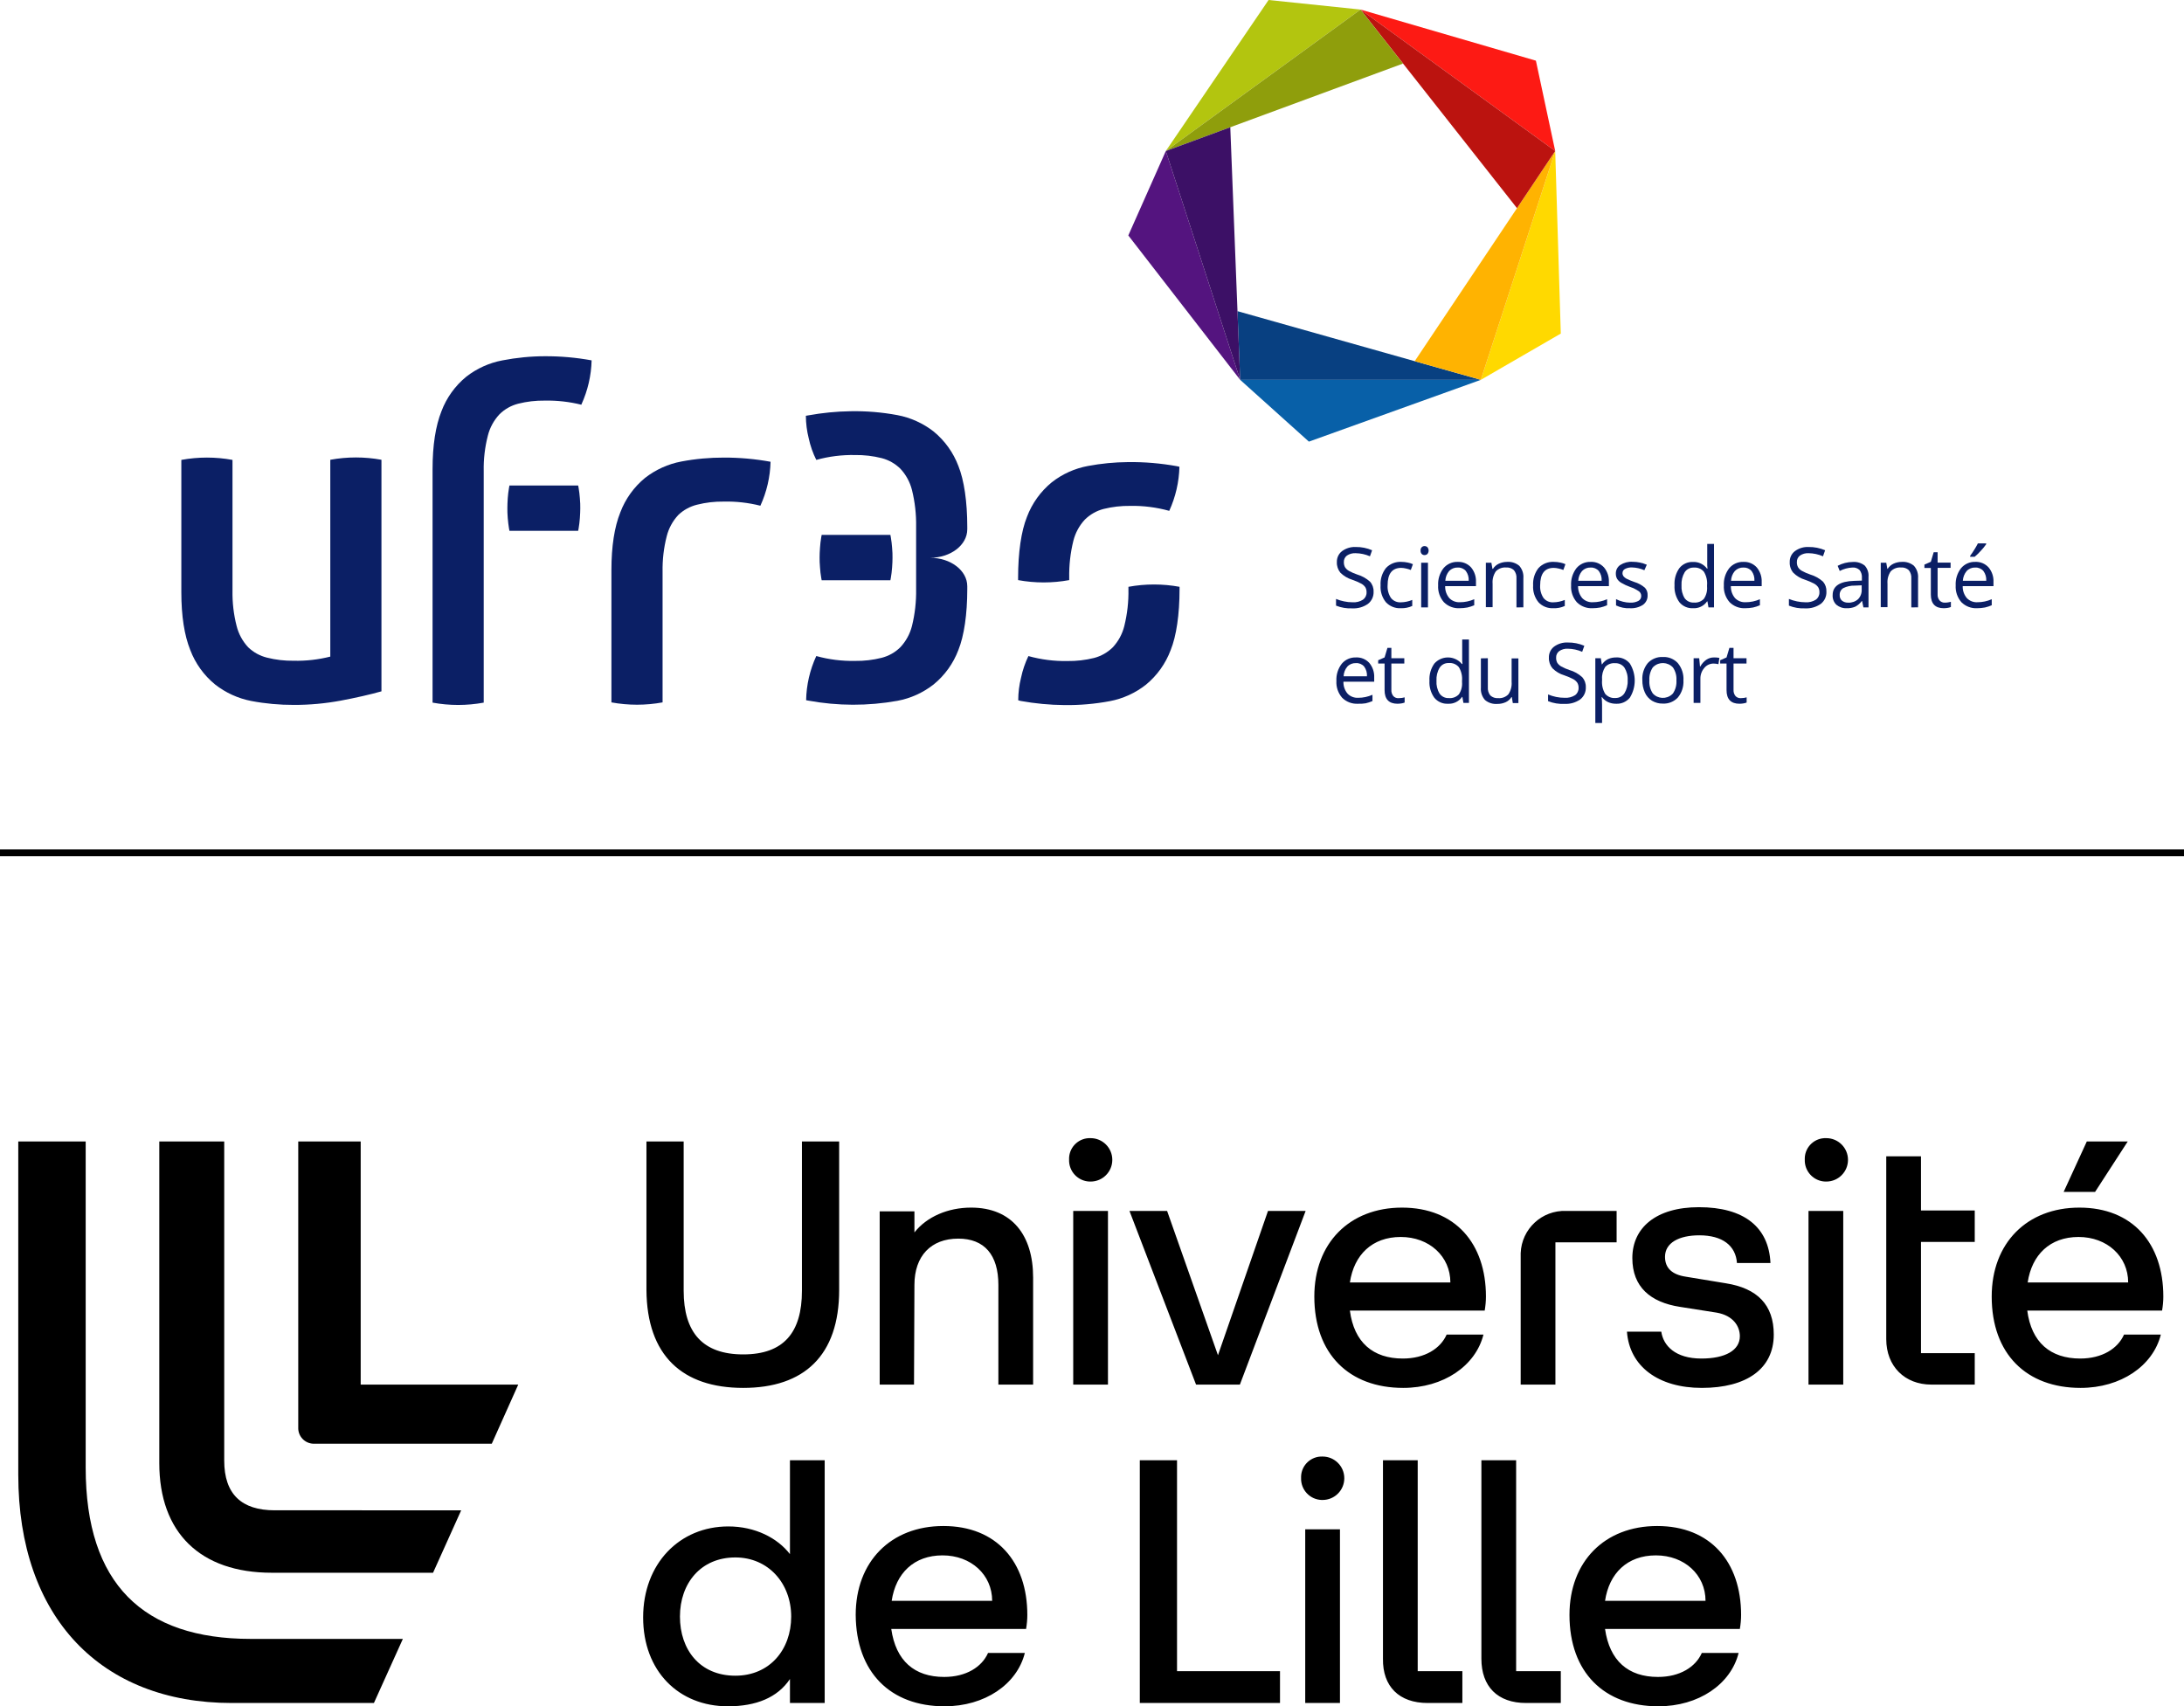 <?xml version="1.0" encoding="utf-8"?>
<!-- Generator: Adobe Illustrator 26.0.2, SVG Export Plug-In . SVG Version: 6.00 Build 0)  -->
<svg version="1.1" id="Calque_1" xmlns="http://www.w3.org/2000/svg" xmlns:xlink="http://www.w3.org/1999/xlink" x="0px" y="0px"
	 viewBox="0 0 528.12 412.64" style="enable-background:new 0 0 528.12 412.64;" xml:space="preserve">
<style type="text/css">
	.st0{fill:none;stroke:#000000;stroke-width:1.65;stroke-miterlimit:10;}
	.st1{fill:#0B1F65;}
	.st2{fill:#084081;}
	.st3{fill:#0860A8;}
	.st4{fill:#FFD900;}
	.st5{fill:#FD1A14;}
	.st6{fill:#B3C50F;}
	.st7{fill:#54147F;}
	.st8{fill:#FFB301;}
	.st9{fill:#BB130F;}
	.st10{fill:#8F9E0C;}
	.st11{fill:#3C1066;}
	.st12{fill:none;}
</style>
<g id="Calque_1_00000055684025866415622260000004433418041913252232_">
	<g id="Logo_Université_de_Lille">
		<line class="st0" x1="-0.58" y1="206.24" x2="528.12" y2="206.24"/>
		<path d="M87.22,334.84v-58.8h-15.1v69.2c-0.07,2.09,1.57,3.83,3.66,3.9c0.08,0,0.16,0,0.24,0h42.9l6.4-14.3L87.22,334.84z
			 M60.62,396.34c-26,0-39.9-13.3-39.9-41.4v-78.9H4.42v80.6c0,34.5,20,55.2,51.6,55.2h34.4l7-15.5H60.62z M66.42,365.24
			c-8,0-12.2-3.9-12.2-12v-77.2h-15.7v77.8c0,16.8,9.9,26.5,27.2,26.5h39l6.8-15.1H66.42z"/>
		<path d="M179.72,335.64c14.7,0,23.2-7.8,23.2-23.7v-35.9h-9v36.1c0,10.1-4.4,15.4-14.2,15.4s-14.4-5.3-14.4-15.4v-36.1h-9v35.9
			C156.42,327.84,165.02,335.64,179.72,335.64 M212.62,334.84h8.4l0.1-24.1c0-7,4-11.2,10.6-11.2c6.3,0,9.7,3.9,9.7,11.2v24.1h8.4
			v-25.9c0-10.2-5.1-16.9-15-16.9c-5.6,0-10.7,2.2-13.7,6v-5.1h-8.4v41.9L212.62,334.84z M259.52,334.84h8.4v-42h-8.4V334.84z
			 M289.22,334.84h10.6l15.9-42h-9.1l-12.1,34.9l-12.3-34.9h-9.1L289.22,334.84z M263.72,285.74c2.9,0,5.25-2.35,5.25-5.25
			c0-2.9-2.35-5.25-5.25-5.25c-2.76-0.11-5.09,2.03-5.2,4.79c-0.01,0.14-0.01,0.27,0,0.41c-0.09,2.83,2.12,5.2,4.96,5.3
			C263.56,285.74,263.64,285.74,263.72,285.74 M339.32,335.64c9.7,0,17.5-5.3,19.4-12.9h-8.9c-1.5,3.4-5.3,5.8-10.6,5.8
			c-7.2,0-11.8-3.9-12.8-11.6h32.6c0.19-1.12,0.3-2.26,0.3-3.4c0-12.8-7.4-21.5-20.3-21.5c-12.7,0-21.2,8.6-21.2,21.5
			C317.82,327.44,326.22,335.64,339.32,335.64 M326.42,310.14c1-6.7,5.4-11,12.3-11c6.9,0,12,4.7,12,11H326.42z M367.72,334.84h8.4
			v-34.4h14.8v-7.6h-12.2c-5.86-0.22-10.78,4.35-11,10.21c-0.01,0.26-0.01,0.53,0,0.79V334.84z M411.52,335.64
			c10.8,0,17.4-4.6,17.4-12.9c0-7.2-4-11.2-11.6-12.4l-9.7-1.6c-3.3-0.5-5-2.1-5-4.8c0-3.4,3.4-5.2,8.3-5.2c5.6,0,8.8,2.5,9.1,6.7
			h8.1c-0.4-8.7-6.4-13.5-17.3-13.5c-10.4,0-16.1,5-16.1,12.3c0,7,4.4,10.7,11.5,11.8l8.9,1.4c4,0.7,5.6,3.3,5.6,5.7
			c0,3.4-3.5,5.4-9.3,5.4c-6.3,0-9.2-3.1-9.7-6.5h-8.3C394.02,330.44,401.02,335.64,411.52,335.64 M437.32,334.84h8.4v-42h-8.4
			V334.84z M467.02,334.84h10.5v-7.6h-13v-26.9h13v-7.6h-13v-13.1h-8.4v44.2C456.12,330.44,460.62,334.84,467.02,334.84
			 M441.62,285.74c2.9,0,5.25-2.35,5.25-5.25c0-2.9-2.35-5.25-5.25-5.25c-2.76-0.11-5.09,2.03-5.2,4.79c-0.01,0.14-0.01,0.27,0,0.41
			c-0.09,2.83,2.12,5.2,4.96,5.3C441.46,285.74,441.54,285.74,441.62,285.74 M503.12,335.64c9.7,0,17.5-5.3,19.4-12.9h-8.9
			c-1.5,3.4-5.3,5.8-10.6,5.8c-7.2,0-11.8-3.9-12.8-11.6h32.6c0.19-1.12,0.3-2.26,0.3-3.4c0-12.8-7.4-21.5-20.3-21.5
			c-12.7,0-21.2,8.6-21.2,21.5C481.62,327.44,490.02,335.64,503.12,335.64 M490.32,310.14c1-6.7,5.4-11,12.3-11s12,4.7,12,11H490.32
			z M499.02,288.24h7.6l7.9-12.2h-9.9L499.02,288.24z M177.82,405.24c-8.6,0-13.4-6.3-13.4-14.3s5-14.3,13.4-14.3
			c8,0,13.5,6.3,13.5,14.3S186.12,405.24,177.82,405.24 M176.02,412.64c6.8,0,12-2.1,15-6.6v5.8h8.4v-58.7h-8.4v22.7
			c-3-3.9-8.4-6.7-14.9-6.7c-11.8,0-20.6,9-20.6,22S164.12,412.64,176.02,412.64 M228.42,412.64c9.7,0,17.5-5.3,19.4-12.9h-8.9
			c-1.5,3.4-5.3,5.8-10.6,5.8c-7.2,0-11.7-3.9-12.8-11.6h32.6c0.19-1.12,0.3-2.26,0.3-3.4c0-12.8-7.4-21.5-20.3-21.5
			c-12.7,0-21.2,8.6-21.2,21.5C207.02,404.44,215.32,412.64,228.42,412.64 M215.62,387.14c1-6.7,5.4-11,12.3-11s12,4.7,12,11H215.62
			z M275.62,411.84h33.9v-7.7h-24.9v-51h-9V411.84z M315.62,411.84h8.4v-42h-8.4V411.84z M345.22,411.84h8.4v-7.7h-10.8v-51h-8.4v48
			C334.32,407.84,338.32,411.84,345.22,411.84 M319.82,362.74c2.9,0,5.25-2.35,5.25-5.25s-2.35-5.25-5.25-5.25
			c-2.76-0.11-5.09,2.03-5.2,4.79c-0.01,0.14-0.01,0.27,0,0.41c-0.09,2.83,2.12,5.2,4.96,5.3
			C319.66,362.74,319.74,362.74,319.82,362.74 M369.02,411.84h8.4v-7.7h-10.8v-51h-8.4v48
			C358.22,407.84,362.12,411.84,369.02,411.84 M401.02,412.64c9.7,0,17.5-5.3,19.4-12.9h-8.9c-1.5,3.4-5.3,5.8-10.6,5.8
			c-7.2,0-11.7-3.9-12.8-11.6h32.6c0.19-1.12,0.3-2.26,0.3-3.4c0-12.8-7.4-21.5-20.3-21.5c-12.7,0-21.2,8.6-21.2,21.5
			C379.52,404.44,387.92,412.64,401.02,412.64 M388.12,387.14c1-6.7,5.4-11,12.3-11s12,4.7,12,11H388.12z"/>
	</g>
</g>
<g id="Calque_2_00000064339756067180405210000011347255574304071560_">
	<path class="st1" d="M332.15,143.05c0.06,1.17-0.45,2.29-1.38,3c-1.1,0.76-2.42,1.14-3.75,1.07c-1.35,0.07-2.7-0.16-3.95-0.66
		v-1.62c0.62,0.26,1.27,0.46,1.93,0.59c0.68,0.15,1.38,0.22,2.08,0.22c0.89,0.06,1.77-0.16,2.52-0.64c0.56-0.41,0.88-1.07,0.85-1.77
		c0.02-0.43-0.09-0.86-0.3-1.23c-0.26-0.37-0.6-0.67-1-0.88c-0.69-0.36-1.4-0.67-2.14-0.92c-1.08-0.33-2.07-0.91-2.88-1.7
		c-0.59-0.72-0.9-1.64-0.86-2.58c-0.03-1.03,0.43-2.02,1.25-2.65c0.96-0.7,2.13-1.06,3.32-1c1.36-0.02,2.7,0.25,3.95,0.79
		l-0.52,1.46c-1.09-0.48-2.27-0.73-3.47-0.75c-0.74-0.04-1.47,0.16-2.09,0.57c-0.5,0.37-0.78,0.97-0.75,1.59
		c-0.01,0.43,0.08,0.85,0.28,1.23c0.24,0.36,0.55,0.66,0.93,0.88c0.64,0.35,1.31,0.65,2,0.88c1.16,0.34,2.22,0.93,3.12,1.74
		C331.87,141.32,332.18,142.18,332.15,143.05z"/>
	<path class="st1" d="M338.77,147.09c-1.37,0.08-2.7-0.45-3.64-1.45c-0.93-1.15-1.39-2.61-1.29-4.09c-0.09-1.51,0.37-3,1.31-4.19
		c0.96-1.02,2.32-1.56,3.72-1.48c0.52,0,1.05,0.06,1.56,0.17c0.42,0.08,0.84,0.21,1.23,0.39l-0.51,1.4
		c-0.38-0.16-0.78-0.28-1.18-0.36c-0.37-0.09-0.75-0.14-1.13-0.15c-2.2,0-3.3,1.4-3.3,4.21c-0.07,1.08,0.21,2.15,0.8,3.05
		c0.57,0.73,1.47,1.13,2.39,1.07c0.95-0.01,1.89-0.21,2.77-0.58v1.46C340.65,146.93,339.71,147.12,338.77,147.09z"/>
	<path class="st1" d="M343.52,133.15c-0.04-0.3,0.07-0.6,0.28-0.82c0.18-0.18,0.43-0.28,0.69-0.27c0.25,0,0.5,0.1,0.68,0.27
		c0.39,0.48,0.39,1.16,0,1.64c-0.18,0.17-0.43,0.27-0.68,0.27c-0.26,0.01-0.51-0.09-0.69-0.27
		C343.6,133.75,343.49,133.45,343.52,133.15z M345.3,146.89h-1.64v-10.81h1.64V146.89z"/>
	<path class="st1" d="M352.93,147.09c-1.41,0.07-2.78-0.46-3.78-1.46c-0.98-1.12-1.48-2.58-1.39-4.06
		c-0.08-1.49,0.38-2.97,1.29-4.15c0.85-1.02,2.13-1.59,3.46-1.54c1.22-0.05,2.4,0.44,3.22,1.34c0.82,0.99,1.24,2.25,1.18,3.53v1
		h-7.45c-0.04,1.05,0.32,2.08,1,2.89c0.67,0.69,1.61,1.05,2.57,1c1.19,0,2.37-0.25,3.46-0.73v1.46c-0.53,0.23-1.08,0.41-1.65,0.54
		C354.21,147.03,353.57,147.09,352.93,147.09z M352.49,137.25c-0.78-0.03-1.54,0.28-2.08,0.85c-0.55,0.66-0.87,1.49-0.91,2.35h5.65
		c0.06-0.85-0.19-1.69-0.69-2.37C353.97,137.51,353.24,137.21,352.49,137.25z"/>
	<path class="st1" d="M366.7,146.89v-7c0.06-0.72-0.16-1.44-0.61-2c-0.51-0.47-1.19-0.71-1.88-0.65c-0.93-0.08-1.84,0.26-2.49,0.92
		c-0.6,0.88-0.88,1.94-0.79,3v5.67h-1.63v-10.75h1.33l0.26,1.48h0.13c0.34-0.54,0.83-0.97,1.41-1.24c0.63-0.29,1.31-0.44,2-0.44
		c1.06-0.08,2.12,0.26,2.94,0.94c0.73,0.82,1.09,1.91,1,3v7.05L366.7,146.89z"/>
	<path class="st1" d="M375.61,147.09c-1.35,0.07-2.67-0.46-3.59-1.45c-0.93-1.15-1.39-2.61-1.29-4.09c-0.09-1.51,0.37-3,1.31-4.19
		c0.96-1.02,2.32-1.56,3.72-1.48c0.52,0,1.05,0.06,1.56,0.17c0.42,0.08,0.83,0.21,1.22,0.39l-0.5,1.4
		c-0.38-0.16-0.78-0.28-1.18-0.36c-0.37-0.09-0.76-0.14-1.14-0.15c-2.19,0-3.28,1.4-3.29,4.21c-0.07,1.08,0.21,2.15,0.8,3.05
		c0.57,0.73,1.46,1.13,2.38,1.07c0.96-0.01,1.9-0.21,2.78-0.58v1.46C377.52,146.94,376.57,147.13,375.61,147.09z"/>
	<path class="st1" d="M385.08,147.09c-1.41,0.07-2.79-0.46-3.79-1.46c-0.97-1.12-1.47-2.58-1.38-4.06
		c-0.08-1.49,0.38-2.96,1.28-4.15c0.85-1.02,2.13-1.59,3.46-1.54c1.22-0.06,2.4,0.44,3.22,1.34c0.82,0.99,1.24,2.25,1.18,3.53v1
		h-7.45c-0.03,1.05,0.33,2.08,1,2.89c0.67,0.69,1.61,1.06,2.57,1c1.19,0,2.36-0.25,3.45-0.73v1.46c-0.53,0.23-1.08,0.41-1.64,0.54
		C386.35,147.03,385.72,147.09,385.08,147.09z M384.63,137.25c-0.78-0.03-1.54,0.28-2.08,0.85c-0.55,0.66-0.87,1.49-0.91,2.35h5.66
		c0.06-0.85-0.19-1.69-0.69-2.37C386.11,137.51,385.38,137.21,384.63,137.25z"/>
	<path class="st1" d="M398.41,143.94c0.05,0.92-0.38,1.79-1.12,2.33c-0.94,0.6-2.05,0.89-3.16,0.82c-1.16,0.06-2.31-0.18-3.35-0.68
		v-1.52c0.53,0.27,1.09,0.48,1.67,0.62c0.56,0.15,1.14,0.22,1.72,0.23c0.69,0.04,1.38-0.1,2-0.41c0.46-0.25,0.73-0.73,0.7-1.25
		c-0.01-0.43-0.21-0.83-0.55-1.08c-0.66-0.45-1.38-0.81-2.14-1.06c-0.74-0.26-1.46-0.6-2.14-1c-0.4-0.23-0.74-0.56-1-0.95
		c-0.22-0.39-0.32-0.83-0.31-1.28c-0.02-0.83,0.38-1.62,1.07-2.08c0.89-0.57,1.94-0.84,3-0.77c1.18,0,2.34,0.25,3.42,0.71
		l-0.59,1.33c-0.93-0.41-1.93-0.64-2.94-0.67c-0.61-0.04-1.22,0.09-1.76,0.37c-0.37,0.2-0.6,0.58-0.59,1
		c-0.01,0.26,0.07,0.52,0.22,0.74c0.19,0.24,0.44,0.44,0.71,0.59c0.62,0.31,1.25,0.57,1.9,0.8c0.96,0.28,1.85,0.76,2.6,1.41
		C398.22,142.63,398.45,143.28,398.41,143.94z"/>
	<path class="st1" d="M412.88,145.44h-0.09c-0.77,1.11-2.06,1.73-3.4,1.65c-1.26,0.06-2.48-0.47-3.29-1.45
		c-0.85-1.19-1.27-2.64-1.18-4.1c-0.09-1.48,0.32-2.95,1.18-4.16c0.8-0.99,2.02-1.54,3.29-1.48c1.32-0.06,2.59,0.54,3.38,1.6h0.13
		l-0.07-0.78v-0.76v-4.42h1.64v15.35h-1.34L412.88,145.44z M409.6,145.72c0.91,0.08,1.8-0.25,2.43-0.91
		c0.58-0.87,0.85-1.91,0.76-2.95v-0.32c0.1-1.15-0.17-2.3-0.77-3.28c-0.6-0.71-1.51-1.08-2.44-1c-0.88-0.04-1.71,0.39-2.2,1.12
		c-0.57,0.96-0.83,2.06-0.77,3.17c-0.07,1.09,0.19,2.18,0.76,3.12C407.89,145.38,408.73,145.77,409.6,145.72L409.6,145.72z"/>
	<path class="st1" d="M422.02,147.09c-1.41,0.07-2.78-0.46-3.78-1.46c-0.98-1.12-1.48-2.58-1.39-4.06
		c-0.08-1.49,0.38-2.97,1.29-4.15c0.85-1.02,2.13-1.59,3.46-1.54c1.22-0.05,2.39,0.44,3.21,1.34c0.82,0.99,1.25,2.25,1.19,3.53v1
		h-7.45c-0.04,1.05,0.32,2.08,1,2.89c0.67,0.69,1.61,1.05,2.57,1c1.19,0,2.36-0.25,3.45-0.73v1.46c-0.53,0.23-1.08,0.41-1.64,0.54
		C423.3,147.03,422.66,147.09,422.02,147.09z M421.58,137.25c-0.78-0.03-1.54,0.28-2.08,0.85c-0.56,0.66-0.88,1.49-0.91,2.35h5.65
		c0.06-0.85-0.19-1.69-0.69-2.37c-0.48-0.55-1.19-0.86-1.93-0.83H421.58z"/>
	<path class="st1" d="M441.65,143.05c0.06,1.17-0.45,2.29-1.38,3c-1.1,0.76-2.42,1.14-3.75,1.07c-1.35,0.07-2.69-0.16-3.94-0.66
		v-1.62c1.27,0.52,2.63,0.8,4,0.81c0.89,0.06,1.78-0.16,2.53-0.64c0.56-0.41,0.88-1.08,0.85-1.77c0.02-0.43-0.09-0.86-0.3-1.23
		c-0.26-0.37-0.6-0.67-1-0.88c-0.69-0.36-1.41-0.67-2.15-0.92c-1.08-0.32-2.07-0.91-2.87-1.7c-0.6-0.72-0.91-1.64-0.86-2.58
		c-0.04-1.03,0.43-2.02,1.25-2.65c0.96-0.7,2.12-1.06,3.31-1c1.37-0.02,2.74,0.25,4,0.79l-0.52,1.46c-1.1-0.48-2.28-0.73-3.48-0.75
		c-0.74-0.04-1.47,0.16-2.08,0.57c-0.5,0.37-0.78,0.97-0.75,1.59c-0.02,0.43,0.08,0.85,0.28,1.23c0.23,0.37,0.55,0.67,0.93,0.88
		c0.64,0.35,1.31,0.65,2,0.88c1.16,0.34,2.22,0.93,3.12,1.74C441.4,141.33,441.69,142.18,441.65,143.05z"/>
	<path class="st1" d="M450.6,146.89l-0.32-1.54h-0.08c-0.42,0.58-0.97,1.05-1.61,1.38c-0.64,0.26-1.32,0.38-2,0.36
		c-0.91,0.05-1.81-0.25-2.52-0.83c-0.64-0.61-0.97-1.48-0.91-2.36c0-2.18,1.74-3.33,5.23-3.43l1.84-0.06v-0.67
		c0.06-0.67-0.14-1.34-0.55-1.88c-0.47-0.44-1.11-0.67-1.75-0.61c-1.07,0.05-2.11,0.33-3.06,0.83l-0.5-1.25
		c1.13-0.6,2.38-0.92,3.66-0.93c1.03-0.08,2.05,0.23,2.87,0.86c0.68,0.74,1.02,1.74,0.93,2.75v7.38H450.6z M446.9,145.74
		c0.88,0.05,1.75-0.25,2.41-0.84c0.61-0.63,0.92-1.48,0.87-2.35v-1l-1.64,0.07c-0.98-0.03-1.94,0.18-2.82,0.61
		c-0.57,0.36-0.9,1-0.86,1.67c-0.03,0.51,0.16,1.01,0.54,1.35C445.82,145.59,446.36,145.76,446.9,145.74z"/>
	<path class="st1" d="M462.18,146.89v-7c0.06-0.72-0.16-1.43-0.6-2c-0.51-0.47-1.19-0.71-1.88-0.65c-0.93-0.08-1.84,0.26-2.49,0.92
		c-0.6,0.88-0.88,1.94-0.79,3v5.67h-1.63v-10.75h1.33l0.26,1.48h0.08c0.34-0.54,0.83-0.97,1.41-1.24c0.63-0.29,1.31-0.44,2-0.44
		c1.06-0.08,2.12,0.26,2.94,0.94c0.73,0.82,1.09,1.91,1,3v7.05L462.18,146.89z"/>
	<path class="st1" d="M470.27,145.74c0.28,0,0.56-0.02,0.84-0.07c0.22-0.03,0.43-0.07,0.64-0.13v1.25
		c-0.25,0.11-0.51,0.18-0.78,0.22c-0.31,0.05-0.62,0.07-0.93,0.08c-2.09,0-3.13-1.1-3.14-3.31v-6.43h-1.55v-0.81l1.55-0.68
		l0.69-2.31h0.95v2.51h3.14v1.27h-3.14v6.37c-0.04,0.54,0.12,1.07,0.46,1.49C469.32,145.56,469.79,145.76,470.27,145.74z"/>
	<path class="st1" d="M478.08,147.09c-1.41,0.07-2.79-0.46-3.79-1.46c-0.97-1.12-1.47-2.58-1.38-4.06
		c-0.08-1.49,0.38-2.97,1.29-4.15c0.85-1.02,2.12-1.59,3.45-1.54c1.22-0.06,2.4,0.44,3.22,1.34c0.82,0.99,1.24,2.25,1.18,3.53v1
		h-7.44c-0.04,1.05,0.32,2.08,1,2.89c0.67,0.69,1.61,1.06,2.57,1c1.19,0,2.36-0.25,3.45-0.73v1.46c-0.53,0.23-1.08,0.41-1.64,0.54
		C479.36,147.03,478.72,147.09,478.08,147.09z M477.63,137.25c-0.78-0.03-1.54,0.28-2.07,0.85c-0.55,0.66-0.87,1.49-0.92,2.35h5.66
		c0.06-0.85-0.19-1.69-0.69-2.37C479.11,137.51,478.38,137.21,477.63,137.25z M476.42,134.4c0.36-0.48,0.69-0.97,1-1.48
		c0.31-0.49,0.6-0.99,0.86-1.51h2v0.21c-0.39,0.56-0.82,1.08-1.29,1.58c-0.46,0.52-0.96,1-1.49,1.45h-1.1L476.42,134.4z"/>
	<path class="st1" d="M328.33,170.19c-1.41,0.07-2.79-0.46-3.79-1.46c-0.97-1.12-1.47-2.57-1.38-4.05c-0.08-1.5,0.38-2.97,1.29-4.16
		c0.85-1.02,2.13-1.58,3.45-1.53c1.22-0.06,2.4,0.43,3.22,1.33c0.82,0.99,1.24,2.25,1.18,3.53v1h-7.44c-0.04,1.06,0.32,2.09,1,2.9
		c0.67,0.69,1.61,1.05,2.57,1c1.19,0,2.36-0.25,3.45-0.73v1.52c-0.53,0.23-1.08,0.41-1.64,0.54
		C329.61,170.18,328.97,170.22,328.33,170.19z M327.88,160.36c-0.78-0.03-1.54,0.27-2.07,0.84c-0.56,0.66-0.88,1.49-0.91,2.35h5.65
		c0.06-0.85-0.19-1.69-0.69-2.37C329.36,160.61,328.63,160.31,327.88,160.36z"/>
	<path class="st1" d="M338.18,168.84c0.28,0,0.56-0.02,0.84-0.06c0.22-0.03,0.43-0.08,0.64-0.14v1.26c-0.25,0.1-0.51,0.17-0.78,0.21
		c-0.31,0.05-0.62,0.07-0.93,0.08c-2.09,0-3.14-1.1-3.14-3.3v-6.43h-1.55v-0.79l1.55-0.68l0.69-2.31h0.95v2.5h3.13v1.28h-3.13v6.36
		c-0.04,0.54,0.13,1.07,0.46,1.5C337.23,168.68,337.7,168.87,338.18,168.84z"/>
	<path class="st1" d="M353.62,168.54h-0.08c-0.77,1.11-2.06,1.73-3.4,1.65c-1.27,0.07-2.49-0.47-3.3-1.45
		c-0.86-1.2-1.27-2.65-1.18-4.12c-0.09-1.48,0.33-2.95,1.19-4.16c1.62-1.81,4.4-1.97,6.21-0.35c0.16,0.15,0.32,0.3,0.46,0.47h0.12
		l-0.06-0.78v-0.76v-4.4h1.63v15.35h-1.33L353.62,168.54z M350.35,168.82c0.91,0.08,1.8-0.25,2.43-0.91
		c0.58-0.87,0.85-1.91,0.76-2.95v-0.34c0.1-1.15-0.17-2.3-0.77-3.28c-0.6-0.71-1.51-1.08-2.44-1c-0.88-0.04-1.72,0.38-2.2,1.12
		c-0.57,0.95-0.83,2.05-0.77,3.16c-0.07,1.1,0.19,2.19,0.76,3.13C348.63,168.46,349.47,168.87,350.35,168.82L350.35,168.82z"/>
	<path class="st1" d="M359.78,159.18v7c-0.06,0.72,0.15,1.44,0.6,2c0.51,0.47,1.2,0.71,1.89,0.65c0.92,0.08,1.84-0.26,2.48-0.93
		c0.59-0.88,0.87-1.94,0.78-3v-5.68h1.64v10.81h-1.35l-0.24-1.45h-0.09c-0.33,0.54-0.82,0.97-1.39,1.23c-0.63,0.28-1.31,0.43-2,0.42
		c-1.08,0.09-2.16-0.24-3-0.94c-0.73-0.82-1.09-1.91-1-3v-7.08L359.78,159.18z"/>
	<path class="st1" d="M383.47,166.16c0.06,1.17-0.45,2.29-1.38,3c-1.1,0.76-2.42,1.13-3.75,1.06c-1.37,0.07-2.73-0.15-4-0.66v-1.62
		c0.63,0.26,1.28,0.46,1.94,0.6c0.68,0.14,1.37,0.21,2.07,0.21c0.89,0.06,1.77-0.16,2.52-0.63c0.56-0.41,0.88-1.08,0.85-1.77
		c0.02-0.43-0.09-0.86-0.3-1.23c-0.26-0.37-0.6-0.68-1-0.89c-0.69-0.36-1.4-0.67-2.14-0.91c-1.09-0.32-2.08-0.91-2.88-1.71
		c-0.59-0.72-0.9-1.64-0.86-2.58c-0.03-1.03,0.43-2.02,1.25-2.65c0.96-0.7,2.13-1.06,3.32-1c1.37-0.02,2.74,0.25,4,0.79l-0.52,1.46
		c-1.09-0.48-2.27-0.73-3.47-0.75c-0.74-0.04-1.47,0.16-2.08,0.58c-0.49,0.37-0.78,0.96-0.75,1.58c-0.02,0.43,0.08,0.85,0.27,1.23
		c0.24,0.36,0.55,0.66,0.93,0.88c0.64,0.36,1.31,0.65,2,0.88c1.16,0.33,2.23,0.93,3.12,1.74
		C383.19,164.43,383.5,165.28,383.47,166.16z"/>
	<path class="st1" d="M390.8,170.19c-0.66,0.01-1.32-0.12-1.93-0.39c-0.59-0.27-1.09-0.68-1.47-1.2h-0.11
		c0.07,0.6,0.11,1.2,0.11,1.8v4.45h-1.63v-15.67h1.33l0.23,1.48h0.07c0.37-0.55,0.88-0.99,1.47-1.28c0.61-0.27,1.27-0.4,1.93-0.39
		c1.28-0.07,2.51,0.48,3.32,1.47c1.57,2.53,1.57,5.73,0,8.26C393.31,169.71,392.08,170.26,390.8,170.19z M390.56,160.38
		c-0.9-0.08-1.78,0.25-2.4,0.91c-0.56,0.87-0.83,1.89-0.76,2.92v0.33c-0.09,1.14,0.17,2.28,0.76,3.26c0.61,0.7,1.51,1.08,2.44,1
		c0.88,0.03,1.71-0.4,2.2-1.13c0.57-0.94,0.85-2.03,0.79-3.13c0.07-1.09-0.21-2.17-0.79-3.1
		C392.28,160.73,391.44,160.34,390.56,160.38L390.56,160.38z"/>
	<path class="st1" d="M407.08,164.54c0.08,1.5-0.39,2.97-1.34,4.13c-0.95,1.02-2.29,1.56-3.68,1.48c-0.9,0.02-1.79-0.22-2.57-0.68
		c-0.77-0.48-1.38-1.17-1.74-2c-0.42-0.94-0.63-1.97-0.61-3c-0.09-1.49,0.38-2.96,1.32-4.12c0.95-1.01,2.29-1.54,3.67-1.47
		c1.37-0.06,2.69,0.49,3.61,1.5C406.69,161.55,407.17,163.03,407.08,164.54z M398.84,164.54c-0.08,1.12,0.21,2.23,0.83,3.16
		c1.22,1.34,3.3,1.44,4.65,0.22c0.08-0.07,0.15-0.14,0.22-0.22c0.62-0.93,0.92-2.04,0.84-3.16c0.08-1.11-0.22-2.21-0.84-3.13
		c-1.26-1.35-3.37-1.42-4.72-0.16c-0.05,0.05-0.11,0.1-0.16,0.16C399.05,162.34,398.76,163.44,398.84,164.54z"/>
	<path class="st1" d="M414.48,158.99c0.43-0.01,0.86,0.03,1.29,0.11l-0.23,1.52c-0.39-0.09-0.78-0.14-1.18-0.15
		c-0.87,0-1.7,0.39-2.25,1.07c-0.63,0.74-0.96,1.68-0.93,2.65v5.8h-1.64v-10.81h1.35l0.19,2h0.08c0.35-0.65,0.85-1.21,1.45-1.63
		C413.16,159.18,413.81,158.98,414.48,158.99z"/>
	<path class="st1" d="M420.88,168.84c0.28,0,0.56-0.02,0.84-0.06c0.22-0.03,0.43-0.08,0.64-0.14v1.26c-0.25,0.1-0.52,0.17-0.79,0.21
		c-0.31,0.05-0.62,0.08-0.93,0.08c-2.09,0-3.14-1.1-3.14-3.3v-6.43h-1.54v-0.79l1.54-0.68l0.69-2.31h1v2.5h3.14v1.28h-3.14v6.36
		c-0.03,0.54,0.13,1.08,0.47,1.5C419.97,168.66,420.42,168.85,420.88,168.84z"/>
	<polygon class="st2" points="299.24,75.25 299.89,91.86 358.08,91.86 	"/>
	<polygon class="st3" points="316.51,106.8 299.89,91.86 358.08,91.86 	"/>
	<polygon class="st4" points="377.42,80.67 358.08,91.86 376.07,36.52 	"/>
	<polygon class="st5" points="371.4,14.67 376.07,36.52 328.99,2.31 	"/>
	<polygon class="st6" points="306.76,0 328.99,2.31 281.91,36.52 	"/>
	<polygon class="st7" points="272.84,56.94 281.91,36.52 299.89,91.86 	"/>
	<polygon class="st8" points="342.09,87.35 358.08,91.86 376.07,36.52 	"/>
	<polygon class="st9" points="366.83,50.34 376.07,36.52 328.99,2.31 	"/>
	<polygon class="st10" points="339.27,15.37 328.99,2.31 281.91,36.52 	"/>
	<polygon class="st11" points="297.5,30.77 281.91,36.52 299.89,91.86 	"/>
	<path class="st1" d="M285.2,112.88c-0.09,3.68-0.93,7.31-2.46,10.66c-3.07-0.85-6.25-1.26-9.44-1.2c-2.17-0.03-4.33,0.22-6.43,0.74
		c-1.71,0.44-3.27,1.33-4.53,2.57c-1.35,1.45-2.31,3.22-2.79,5.15c-0.72,2.91-1.05,5.9-1,8.89v0.6l0,0c-4.09,0.75-8.27,0.75-12.36,0
		v-0.6c0-6.06,0.76-11.28,2.15-14.71c1.23-3.26,3.3-6.14,6-8.35c2.55-2,5.55-3.35,8.74-3.94c3.19-0.6,6.43-0.91,9.67-0.94
		c3.99-0.05,7.97,0.29,11.89,1L285.2,112.88z"/>
	<path class="st1" d="M246.22,169.35c0.01-1.84,0.23-3.67,0.68-5.45c0.38-1.81,0.98-3.57,1.78-5.24c3.07,0.85,6.25,1.26,9.44,1.2
		c2.17,0.03,4.33-0.22,6.43-0.74c1.71-0.44,3.27-1.33,4.53-2.57c1.35-1.45,2.31-3.22,2.79-5.15c0.72-2.91,1.06-5.9,1-8.89v-0.6l0,0
		c4.09-0.75,8.27-0.75,12.36,0v0.6c0,6.06-0.76,11.28-2.15,14.71c-1.22,3.25-3.27,6.13-5.95,8.34c-2.55,2.02-5.55,3.39-8.75,4
		c-3.63,0.68-7.31,1-11,0.95c-3.55-0.03-7.09-0.37-10.59-1L246.22,169.35z"/>
	<path class="st1" d="M82.32,169.45c3.57-0.66,7.32-1.52,9.92-2.26v-56c-4.09-0.75-8.28-0.75-12.37,0v47.6
		c-2.9,0.73-5.88,1.07-8.87,1c-2.17,0.03-4.33-0.22-6.43-0.75c-1.71-0.42-3.28-1.28-4.55-2.5c-1.35-1.45-2.32-3.22-2.8-5.15
		c-0.72-2.8-1.05-5.68-1-8.57v-31.6c-4.09-0.75-8.28-0.75-12.37,0l0,0v32c0,5.73,0.73,10.43,2.15,13.95c1.23,3.26,3.3,6.14,6,8.35
		c2.56,2.01,5.56,3.38,8.75,4c3.41,0.65,6.87,0.96,10.34,0.95C74.86,170.48,78.62,170.13,82.32,169.45z"/>
	<path class="st1" d="M186.33,111.67c-0.09,3.67-0.93,7.29-2.46,10.63c-2.9-0.73-5.88-1.07-8.87-1c-2.17-0.03-4.33,0.22-6.43,0.75
		c-1.71,0.42-3.28,1.27-4.55,2.49c-1.35,1.45-2.32,3.22-2.8,5.15c-0.72,2.8-1.05,5.68-1,8.57v31.6c-4.09,0.75-8.28,0.75-12.37,0l0,0
		v-32c0-5.73,0.73-10.43,2.15-13.95c1.23-3.26,3.3-6.14,6-8.35c2.56-1.99,5.56-3.35,8.75-3.95c3.41-0.65,6.87-0.96,10.34-0.95
		C178.86,110.65,182.62,110.99,186.33,111.67z"/>
	<path class="st1" d="M140.6,97.88c-2.9-0.72-5.88-1.06-8.87-1c-2.17-0.03-4.33,0.22-6.43,0.75c-1.71,0.44-3.28,1.32-4.53,2.57
		c-1.35,1.45-2.32,3.22-2.8,5.15c-0.72,2.8-1.06,5.68-1,8.57v56c-4.09,0.75-8.28,0.75-12.37,0l0,0v-56.47c0-5.74,0.73-10.43,2.15-14
		c1.23-3.26,3.3-6.14,6-8.35c2.56-2,5.56-3.35,8.75-3.95c3.41-0.66,6.87-1,10.34-1c3.76-0.01,7.52,0.32,11.22,1
		c-0.09,3.68-0.93,7.3-2.46,10.65L140.6,97.88z"/>
	<path class="st1" d="M139.92,118l-0.11-0.59h-16.62l-0.11,0.6c-0.14,0.82-0.24,1.65-0.3,2.48c-0.06,0.91-0.09,1.7-0.09,2.35
		s0,1.54,0.09,2.46s0.17,1.75,0.3,2.48l0.11,0.59h16.62l0.11-0.59c0.14-0.82,0.24-1.65,0.3-2.48c0.06-0.92,0.1-1.7,0.1-2.36
		s0-1.53-0.1-2.45C140.16,119.66,140.06,118.82,139.92,118z"/>
	<path class="st1" d="M215.42,129.96l-0.11-0.6h-16.62l-0.11,0.6c-0.14,0.82-0.24,1.65-0.29,2.48c-0.07,0.91-0.1,1.7-0.1,2.35
		s0,1.54,0.1,2.46c0.05,0.83,0.15,1.65,0.29,2.47l0.11,0.6h16.62l0.11-0.59c0.13-0.73,0.23-1.56,0.3-2.48s0.1-1.7,0.1-2.36
		s0-1.54-0.1-2.45C215.66,131.61,215.56,130.78,215.42,129.96z"/>
	<path class="st1" d="M197.39,158.65c3.05,0.85,6.21,1.24,9.38,1.18c2.17,0.03,4.33-0.22,6.43-0.75c1.71-0.44,3.28-1.32,4.53-2.57
		c1.35-1.45,2.32-3.22,2.8-5.14c0.72-2.91,1.05-5.9,1-8.89v-15.09c0.05-2.99-0.28-5.98-1-8.88c-0.48-1.93-1.45-3.7-2.8-5.15
		c-1.26-1.24-2.82-2.13-4.53-2.57c-2.1-0.53-4.26-0.78-6.43-0.75c-3.17-0.06-6.33,0.33-9.38,1.18c-0.83-1.66-1.44-3.41-1.83-5.22
		c-0.45-1.78-0.68-3.61-0.69-5.45l0.58-0.1c3.37-0.61,6.78-0.95,10.21-1c3.8-0.07,7.6,0.24,11.34,0.94c3.19,0.6,6.19,1.96,8.75,3.95
		c2.7,2.21,4.77,5.09,6,8.35c1.38,3.42,2.15,8.65,2.15,14.7V128c0,3.8-4,6.89-9,6.89c5,0,9,3.09,9,6.89v0.7
		c0,6.06-0.77,11.28-2.15,14.71c-1.23,3.26-3.3,6.14-6,8.34c-2.56,2-5.56,3.36-8.75,3.95c-7.13,1.28-14.43,1.26-21.55-0.05
		l-0.52-0.1C195,165.64,195.84,162,197.39,158.65"/>
</g>
<g id="Calque_3">
	<rect y="193.81" class="st12" width="526" height="44.07"/>
</g>
</svg>
